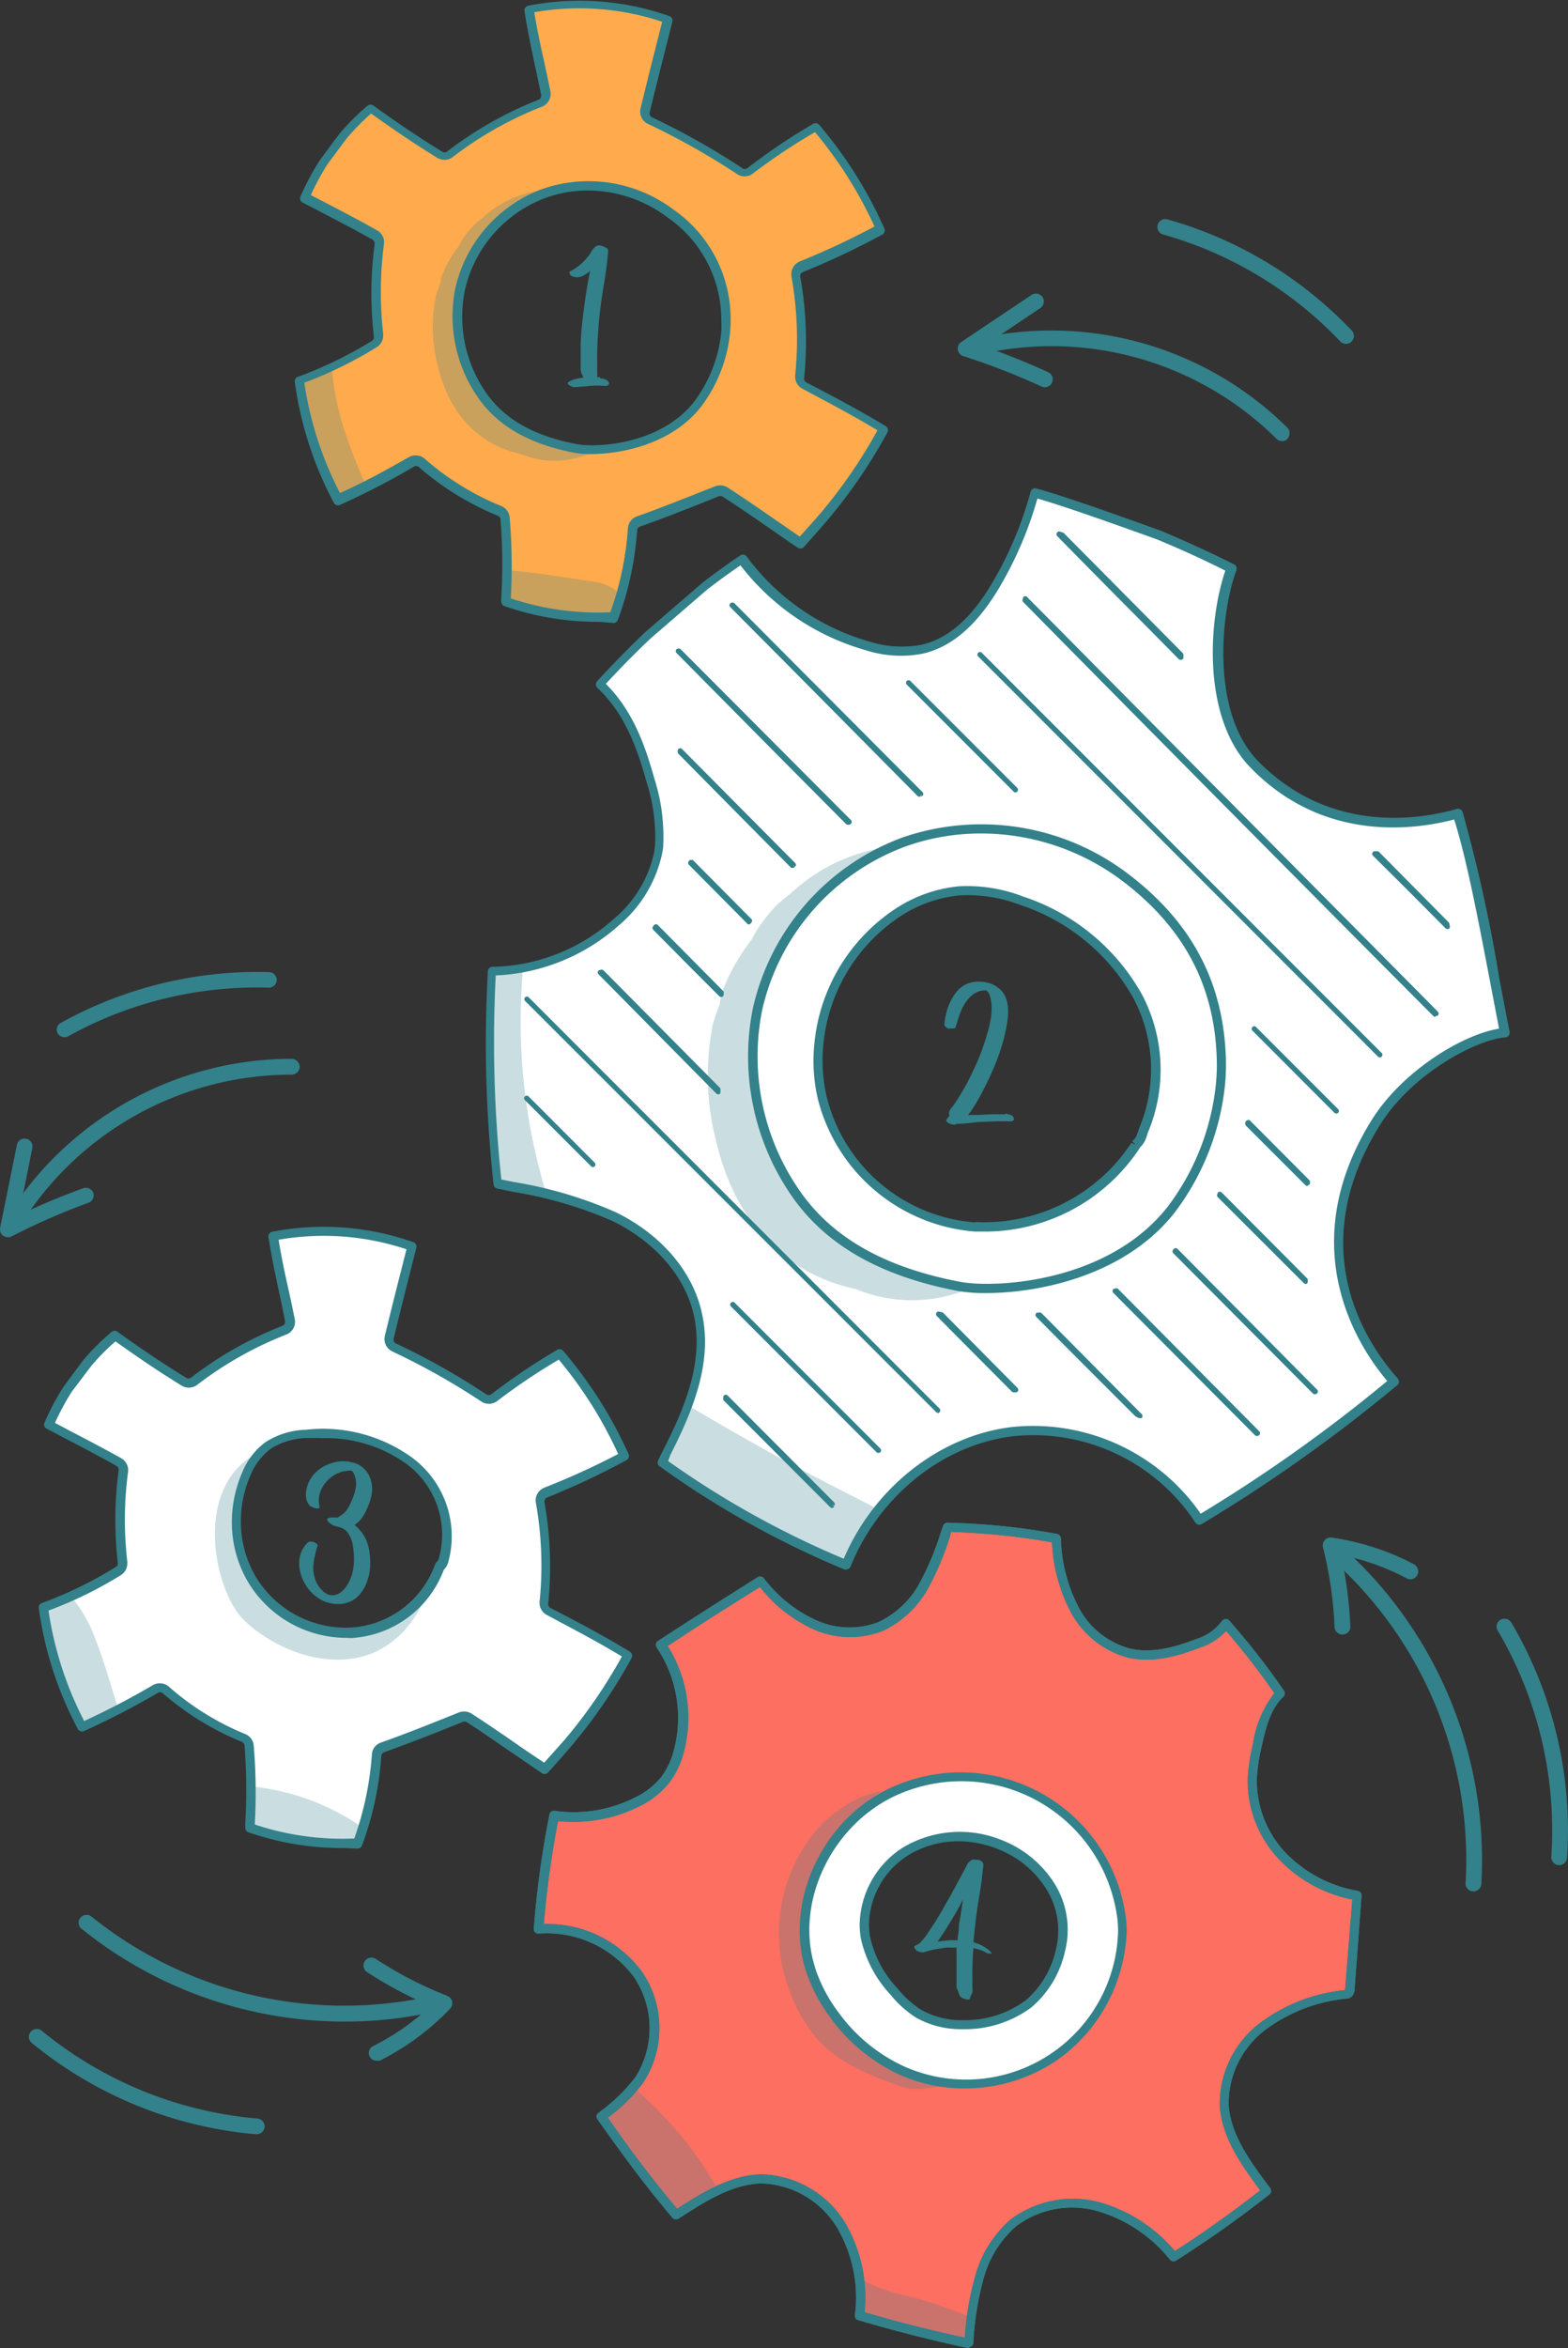<svg id="Layer_1" data-name="Layer 1" xmlns="http://www.w3.org/2000/svg" viewBox="0 0 151.28 226.44"><rect x="0" y="0" width="151.28" height="226.44" fill="#333333" stroke="none"/><defs><style>.cls-1{fill:#ffab4d;}.cls-2{fill:#33818a;}.cls-3{opacity:0.26;}.cls-4{fill:#fff;}.cls-5{fill:#fd6f61;}</style></defs><path class="cls-1" d="M289.56,342.27a30.45,30.45,0,0,0,1.83-8.53A.88.88,0,0,1,292,333c2.52-.89,5.08-1.91,7.55-2.9a.9.9,0,0,1,.8.07c1.74,1.12,3.29,2.2,4.78,3.23.85.59,1.67,1.16,2.5,1.72.09-.09.18-.2.25-.28.63-.69,1.34-1.48,2-2.27a49.5,49.5,0,0,0,5.76-8.41c-2.63-1.62-5.17-2.93-7.63-4.21a.84.84,0,0,1-.46-.85,34.76,34.76,0,0,0-.36-9.66.86.86,0,0,1,.52-.95,73.58,73.58,0,0,0,7.62-3.6,40.92,40.92,0,0,0-6.22-9.87,60.59,60.59,0,0,0-6.32,4.26.86.86,0,0,1-1,0,70.28,70.28,0,0,0-8.65-4.87.86.86,0,0,1-.49-1c.75-3.08,1.48-6,2.19-8.76a25.7,25.7,0,0,0-13.39-1c.29,1.9.68,3.71,1.05,5.45.19.88.37,1.76.55,2.63a.88.88,0,0,1-.52,1,35.31,35.31,0,0,0-8.72,4.91.87.87,0,0,1-1,.06c-2.56-1.58-4.65-3-6.64-4.46a24.37,24.37,0,0,0-2.65,2.63l-1.88,2.53a23.71,23.71,0,0,0-1.84,3.45l1.9,1c1.69.88,3.28,1.71,4.86,2.6a.85.85,0,0,1,.43.84,35.38,35.38,0,0,0-.07,8.79s0,.09,0,.13a.89.89,0,0,1-.4.73,40.47,40.47,0,0,1-7.25,3.52A34.66,34.66,0,0,0,263,331a76.39,76.39,0,0,0,7.08-3.66.86.86,0,0,1,1,.08,26.87,26.87,0,0,0,7.52,4.65.85.85,0,0,1,.55.72,54.81,54.81,0,0,1,.07,7.66l0,.33A27.51,27.51,0,0,0,289.56,342.27ZM285.87,326c-4.17-.81-7.1-2.45-8.94-5a13.31,13.31,0,0,1-2.2-10.31,12.88,12.88,0,0,1,8.17-9.27,13.15,13.15,0,0,1,12.15,1.95,12.43,12.43,0,0,1,5.35,10.28h0a10.76,10.76,0,0,1,0,1.13,13.92,13.92,0,0,1-2.73,7C294.25,326.07,287.83,326.38,285.87,326Z" transform="translate(-230.36 -282.78)"/><path class="cls-2" d="M288.18,342.75a27.38,27.38,0,0,1-9.16-1.52.48.48,0,0,1-.3-.44l0-.32a55.47,55.47,0,0,0-.07-7.6.39.39,0,0,0-.26-.35,27.6,27.6,0,0,1-7.65-4.72.41.41,0,0,0-.47,0,73.68,73.68,0,0,1-7.12,3.68.46.46,0,0,1-.58-.21,34.73,34.73,0,0,1-3.77-11.66.45.45,0,0,1,.28-.48,40,40,0,0,0,7.17-3.48.45.45,0,0,0,.19-.35,35.75,35.75,0,0,1,.07-9,.44.44,0,0,0-.21-.41c-1.56-.88-3.15-1.7-4.82-2.58l-1.93-1a.44.44,0,0,1-.2-.58,25.21,25.21,0,0,1,1.87-3.51l1.9-2.55a22.43,22.43,0,0,1,2.72-2.71.45.45,0,0,1,.55,0c2,1.45,4.09,2.88,6.62,4.44a.42.42,0,0,0,.48,0,36,36,0,0,1,8.83-5,.42.42,0,0,0,.25-.46c-.18-.87-.36-1.74-.55-2.62-.37-1.75-.76-3.56-1.06-5.48a.47.47,0,0,1,.35-.51,26,26,0,0,1,13.62,1,.44.44,0,0,1,.3.54c-.7,2.78-1.44,5.67-2.19,8.75a.43.43,0,0,0,.24.48,70.37,70.37,0,0,1,8.7,4.9.42.42,0,0,0,.48,0,60.45,60.45,0,0,1,6.37-4.29.46.46,0,0,1,.56.1,41.26,41.26,0,0,1,6.29,10,.46.46,0,0,1-.19.59,75.52,75.52,0,0,1-7.67,3.62.41.41,0,0,0-.25.46,35.15,35.15,0,0,1,.37,9.77.4.4,0,0,0,.22.41c2.47,1.29,5,2.61,7.66,4.22a.46.46,0,0,1,.16.6,50.61,50.61,0,0,1-5.81,8.49c-.67.79-1.38,1.58-2,2.28l-.27.3a.45.45,0,0,1-.57.05c-.81-.54-1.6-1.09-2.42-1.66l-.08-.06c-1.54-1.06-3.07-2.12-4.77-3.22a.47.47,0,0,0-.4,0c-2.5,1-5,2-7.56,2.91a.4.4,0,0,0-.27.35,31.05,31.05,0,0,1-1.86,8.65.47.47,0,0,1-.4.29Zm1.38-.48h0Zm-9.92-1.78a26.75,26.75,0,0,0,9.6,1.34,29.62,29.62,0,0,0,1.7-8.12,1.31,1.31,0,0,1,.87-1.13c2.5-.89,5-1.9,7.49-2.88a1.39,1.39,0,0,1,1.26.09c1.71,1.11,3.24,2.17,4.72,3.2l.15.1,2.09,1.44c.63-.7,1.33-1.47,2-2.25a49.26,49.26,0,0,0,5.5-8c-2.48-1.5-4.89-2.75-7.22-4a1.32,1.32,0,0,1-.72-1.31,34.58,34.58,0,0,0-.36-9.53,1.33,1.33,0,0,1,.81-1.45,73.47,73.47,0,0,0,7.2-3.37,40.46,40.46,0,0,0-5.74-9.1,59.32,59.32,0,0,0-6,4,1.3,1.3,0,0,1-1.48.07,70.55,70.55,0,0,0-8.61-4.85,1.31,1.31,0,0,1-.74-1.51c.71-2.93,1.41-5.69,2.09-8.35a25.25,25.25,0,0,0-12.34-.92c.28,1.75.64,3.4,1,5,.19.88.37,1.76.55,2.63a1.32,1.32,0,0,1-.79,1.47,35.07,35.07,0,0,0-8.61,4.85,1.31,1.31,0,0,1-1.51.09c-2.43-1.49-4.42-2.87-6.39-4.27a22.53,22.53,0,0,0-2.32,2.36l-1.87,2.5a25.19,25.19,0,0,0-1.62,3l1.53.8c1.71.89,3.3,1.72,4.87,2.61a1.31,1.31,0,0,1,.66,1.27,35.56,35.56,0,0,0-.08,8.69,1.11,1.11,0,0,1,0,.19,1.3,1.3,0,0,1-.61,1.1,39.3,39.3,0,0,1-7,3.44,33.93,33.93,0,0,0,3.44,10.64c2.42-1.08,4.57-2.29,6.64-3.46a1.35,1.35,0,0,1,1.5.12,26.1,26.1,0,0,0,7.39,4.58,1.33,1.33,0,0,1,.84,1.1A55.53,55.53,0,0,1,279.64,340.49Zm7.73-13.92a9.06,9.06,0,0,1-1.58-.12h0c-4.3-.83-7.31-2.53-9.22-5.2a13.73,13.73,0,0,1-2.28-10.67,13.36,13.36,0,0,1,8.46-9.6,13.63,13.63,0,0,1,12.57,2,12.84,12.84,0,0,1,5.53,10.63,9.4,9.4,0,0,1-.05,1.18A14.12,14.12,0,0,1,298,322C295.13,325.67,290.2,326.57,287.37,326.57Zm-.28-25.42a12.11,12.11,0,0,0-4,.68,12.44,12.44,0,0,0-7.88,8.94,12.84,12.84,0,0,0,2.13,10c1.77,2.48,4.6,4.07,8.66,4.84h0c1.88.36,8.06.07,11.32-4.08a13.36,13.36,0,0,0,2.63-6.75,10,10,0,0,0,0-1.09,12,12,0,0,0-5.17-9.93A12.85,12.85,0,0,0,287.09,301.15Z" transform="translate(-230.36 -282.78)"/><g class="cls-3"><path class="cls-2" d="M286.53,326.39c-4.34-.84-7.38-2.54-9.28-5.22a13.77,13.77,0,0,1-2.29-10.7,13.4,13.4,0,0,1,7.73-9.34,10.27,10.27,0,0,0-5.88,2.75,7.57,7.57,0,0,0-.75.63,9.29,9.29,0,0,0-1,1.25,7.63,7.63,0,0,0-.42.73,11.3,11.3,0,0,0-1.74,3.13c0,.25-.07.43-.09.58a11.07,11.07,0,0,0-.39,1.1,15,15,0,0,0,.24,7c1.05,4.32,3.83,7.39,8,8.28a8.42,8.42,0,0,0,6.61-.07C287,326.45,286.72,326.42,286.53,326.39Z" transform="translate(-230.36 -282.78)"/></g><g class="cls-3"><path class="cls-2" d="M259.26,319.51A34.66,34.66,0,0,0,263,331c.95-.41,1.84-.85,2.71-1.29-1.63-3.74-3.13-7.62-3.32-11.55C261.33,318.67,260.29,319.1,259.26,319.51Z" transform="translate(-230.36 -282.78)"/></g><g class="cls-3"><path class="cls-2" d="M279.17,340.81a27.51,27.51,0,0,0,10.39,1.46,17.63,17.63,0,0,0,.83-2,4.39,4.39,0,0,0-2.59-1.37c-2.67-.38-5.36-.87-8.05-1.09l-.52,0c0,1.19,0,1.62,0,2.75Z" transform="translate(-230.36 -282.78)"/></g><path class="cls-4" d="M375.56,382.37c-.35-1.76-.68-3.5-1-5.22-1.19-6.21-2.31-12.1-3.57-15.88-3.59,1-12.5,2.55-19.62-4.73-4.58-4.69-3.9-14.28-2.19-18.89-2.3-1.15-4.62-2.22-7-3.19-4.66-1.69-10.06-3.6-12-4.09a36,36,0,0,1-3.72,8.86c-2.11,3.57-4.45,5.6-7.14,6.21a10.68,10.68,0,0,1-5.34-.35,22.66,22.66,0,0,1-12-8.34q-1.82,1.22-3.61,2.61l-5.45,4.7c-1.55,1.47-3.1,3-4.67,4.75,2.72,2.52,3.94,5.88,4.85,9.16a17.76,17.76,0,0,1,.87,6.32c0,.29-.07.59-.12.89a12.12,12.12,0,0,1-4,6.55,18.47,18.47,0,0,1-12,4.74,123.51,123.51,0,0,0,.55,20.49l1.51.32a40,40,0,0,1,9.73,2.86c4.19,2.06,7.12,5.42,8,9.23,1.1,4.59-.74,9.2-3,13.58-.13.3-.27.59-.41.88A88.44,88.44,0,0,0,312,433.69c2.77-6.86,9.08-12,15.94-12.84a19.27,19.27,0,0,1,18.12,8.52A149.53,149.53,0,0,0,364.88,416c-2.7-3-9.53-12.54-1.75-25C366.15,386.18,372.28,382.67,375.56,382.37Zm-34.89,9.42c-.07.19-.12.39-.2.59a1.75,1.75,0,0,1-.5.72s-.05.1-.08.14a17.43,17.43,0,0,1-15.46,7.84,16.49,16.49,0,0,1-14.74-12.43,15.92,15.92,0,0,1-.35-5.1,17.06,17.06,0,0,1,7.8-12.88,13,13,0,0,1,5.79-2,14.63,14.63,0,0,1,6,.95,20,20,0,0,1,11.15,9.15A15,15,0,0,1,340.67,391.79Z" transform="translate(-230.36 -282.78)"/><path class="cls-2" d="M312,434.14a.47.47,0,0,1-.17,0A88.87,88.87,0,0,1,294,424.19a.45.45,0,0,1-.15-.56l.42-.87c2.18-4.23,4.05-8.76,3-13.28-.88-3.68-3.73-6.94-7.8-8.94a39.78,39.78,0,0,0-9.61-2.82l-1.53-.32a.45.45,0,0,1-.35-.39,124.5,124.5,0,0,1-.55-20.57.44.44,0,0,1,.44-.42,18.05,18.05,0,0,0,11.72-4.63,11.58,11.58,0,0,0,3.86-6.3,8,8,0,0,0,.11-.84,17.42,17.42,0,0,0-.85-6.15c-.89-3.2-2.07-6.5-4.73-9a.46.46,0,0,1,0-.64c1.53-1.66,3.11-3.27,4.69-4.77l5.46-4.71q1.88-1.45,3.66-2.64a.44.44,0,0,1,.61.11,22.33,22.33,0,0,0,11.74,8.17,10.39,10.39,0,0,0,5.12.34c2.57-.58,4.81-2.54,6.85-6a35.5,35.5,0,0,0,3.68-8.75.44.44,0,0,1,.54-.32c2.05.51,7.71,2.51,12.1,4.1,2.37,1,4.72,2.07,7,3.22a.45.45,0,0,1,.22.56c-1.53,4.11-2.48,13.74,2.09,18.41,7,7.13,15.74,5.6,19.18,4.61a.47.47,0,0,1,.55.29A147.57,147.57,0,0,1,375,377.06c.33,1.72.66,3.47,1,5.22a.45.45,0,0,1-.4.54c-3,.27-9.08,3.61-12.08,8.42-7.5,12-1.31,21.11,1.69,24.47a.45.45,0,0,1,.12.33.47.47,0,0,1-.16.32,150.45,150.45,0,0,1-18.87,13.4.46.46,0,0,1-.61-.14A18.7,18.7,0,0,0,328,421.3h0c-6.73.85-12.84,5.78-15.58,12.56a.45.45,0,0,1-.25.24A.33.33,0,0,1,312,434.14Zm-17.18-10.46a88,88,0,0,0,16.94,9.42c2.94-6.86,9.22-11.82,16.13-12.69a19.67,19.67,0,0,1,18.31,8.35,148.44,148.44,0,0,0,18-12.8c-2.69-3.17-9.2-12.82-1.48-25.2,2.87-4.59,8.6-8.18,12.27-8.78-.31-1.59-.61-3.18-.91-4.75-1.15-6-2.23-11.65-3.42-15.42-3.85,1-12.61,2.24-19.65-5-4.57-4.67-4.16-13.9-2.43-19-2.15-1.08-4.36-2.09-6.57-3-5.75-2.08-9.73-3.44-11.56-3.95a36.4,36.4,0,0,1-3.65,8.54c-2.18,3.68-4.61,5.78-7.43,6.42a11.13,11.13,0,0,1-5.57-.36,23.24,23.24,0,0,1-12-8.16c-1.05.72-2.14,1.51-3.23,2.35l-5.43,4.69c-1.45,1.38-2.91,2.85-4.33,4.39,2.59,2.58,3.77,5.87,4.66,9.06a18.4,18.4,0,0,1,.88,6.48c0,.31-.07.62-.13.93a12.5,12.5,0,0,1-4.13,6.8,19.06,19.06,0,0,1-11.9,4.85,124.9,124.9,0,0,0,.54,19.68l1.19.24a40.45,40.45,0,0,1,9.84,2.91c4.31,2.11,7.33,5.58,8.27,9.52,1.16,4.81-.77,9.52-3,13.9ZM328,420.85h0Z" transform="translate(-230.36 -282.78)"/><path class="cls-4" d="M348.11,387.25a18.94,18.94,0,0,0,.08-2h0c-.11-7.41-3.16-13.28-9.33-17.93a22.94,22.94,0,0,0-21.19-3.4,22.46,22.46,0,0,0-14.24,16.16,23.15,23.15,0,0,0,3.84,18c3.2,4.49,8.3,7.36,15.59,8.75,3.4.66,14.59.12,20.5-7.41A24.2,24.2,0,0,0,348.11,387.25Zm-23.68,13.83a16.49,16.49,0,0,1-14.74-12.43,15.92,15.92,0,0,1-.35-5.1,17.06,17.06,0,0,1,7.8-12.88,13,13,0,0,1,5.79-2,14.63,14.63,0,0,1,6,.95,20,20,0,0,1,11.15,9.15,15,15,0,0,1,.59,13c-.07.19-.12.39-.2.59a1.75,1.75,0,0,1-.5.72s-.05.1-.08.14A17.43,17.43,0,0,1,324.43,401.08Z" transform="translate(-230.36 -282.78)"/><path class="cls-2" d="M325.49,407.48a15.86,15.86,0,0,1-2.72-.2c-7.4-1.42-12.59-4.35-15.87-8.94A23.63,23.63,0,0,1,303,380a22.92,22.92,0,0,1,14.53-16.49A23.4,23.4,0,0,1,339.13,367c6.29,4.74,9.4,10.72,9.51,18.28a20.24,20.24,0,0,1-.08,2h0a24.52,24.52,0,0,1-4.85,12.41C338.81,405.94,330.36,407.48,325.49,407.48ZM325,363.16a21.58,21.58,0,0,0-7.16,1.21,22,22,0,0,0-13.95,15.83,22.7,22.7,0,0,0,3.77,17.62c3.13,4.39,8.14,7.2,15.3,8.57,3.34.64,14.29.12,20.06-7.24a23.55,23.55,0,0,0,4.66-11.94,18.52,18.52,0,0,0,.08-1.94c-.11-7.26-3.1-13-9.16-17.57A22.65,22.65,0,0,0,325,363.16Zm23.13,24.09h0Zm-22.86,14.3c-.28,0-.56,0-.84,0h0a17,17,0,0,1-15.16-12.77,16.16,16.16,0,0,1-.35-5.25,17.59,17.59,0,0,1,8-13.22,13.46,13.46,0,0,1,6-2.06,15,15,0,0,1,6.18,1,20.46,20.46,0,0,1,11.4,9.37,15.56,15.56,0,0,1,.6,13.4l-.05.16a3.31,3.31,0,0,1-.14.41,2.11,2.11,0,0,1-.56.84l-.06.11A17.88,17.88,0,0,1,325.25,401.55Zm-.8-.92A17,17,0,0,0,339.51,393l.43.16-.35-.29a.34.34,0,0,1,.09-.12,1.22,1.22,0,0,0,.37-.54c.05-.11.08-.23.12-.34l.07-.23a14.66,14.66,0,0,0-.56-12.65,19.56,19.56,0,0,0-10.89-8.94,14.16,14.16,0,0,0-5.83-.92,12.55,12.55,0,0,0-5.58,1.92,16.71,16.71,0,0,0-7.59,12.54,15.5,15.5,0,0,0,.34,5,16,16,0,0,0,14.32,12.08Z" transform="translate(-230.36 -282.78)"/><path class="cls-2" d="M356.33,406.6a.25.25,0,0,1-.18-.08l-8.32-8.31a.24.24,0,0,1,0-.3v0l0-.07a.26.26,0,0,1,.18-.13.28.28,0,0,1,.22.07l8.23,8.27a.21.21,0,0,1,.07.13l0,.14a.28.28,0,0,1-.12.28Z" transform="translate(-230.36 -282.78)"/><path class="cls-2" d="M312.17,362.32a.25.25,0,0,1-.17-.06q-8.21-8.25-16.37-16.51a.23.23,0,0,1-.07-.19.25.25,0,0,1,.08-.18.32.32,0,0,1,.38,0l16.44,16.49a.28.28,0,0,1,.07.21.26.26,0,0,1-.13.19l0,0A.34.34,0,0,1,312.17,362.32Z" transform="translate(-230.36 -282.78)"/><path class="cls-2" d="M356.46,397.14a.16.16,0,0,1-.14-.05l-5.75-5.75a.28.28,0,0,1-.07-.24l0-.07a.29.29,0,0,1,.19-.21.25.25,0,0,1,.25,0l5.74,5.77a.25.25,0,0,1,.07.23l0,.07a.32.32,0,0,1-.18.21Z" transform="translate(-230.36 -282.78)"/><path class="cls-2" d="M319.06,359.61a.24.24,0,0,1-.18-.07q-9-9.1-18.06-18.21a.32.32,0,0,1-.08-.2.29.29,0,0,1,.1-.18.3.3,0,0,1,.37,0l18.15,18.22a.24.24,0,0,1,.07.24.29.29,0,0,1-.19.18l-.05-.25v.26l-.08,0Z" transform="translate(-230.36 -282.78)"/><path class="cls-2" d="M328.33,359.2a.25.25,0,0,1-.18-.08l-10.33-10.34a.25.25,0,0,1,.35-.35l10.34,10.34a.26.26,0,0,1,0,.35A.27.27,0,0,1,328.33,359.2Z" transform="translate(-230.36 -282.78)"/><path class="cls-2" d="M359.28,390.17a.26.26,0,0,1-.17-.07l-7.89-7.9a.25.25,0,1,1,.35-.35l7.89,7.89a.25.25,0,0,1,0,.36A.29.29,0,0,1,359.28,390.17Z" transform="translate(-230.36 -282.78)"/><path class="cls-2" d="M363.48,384.76a.25.25,0,0,1-.17-.08l-38.6-38.62a.25.25,0,0,1,.35-.35l38.6,38.62a.24.24,0,0,1,0,.35A.25.25,0,0,1,363.48,384.76Z" transform="translate(-230.36 -282.78)"/><path class="cls-2" d="M344.25,346.41a.22.22,0,0,1-.17-.07l-3.16-3.2q-4.31-4.33-8.58-8.68a.26.26,0,0,1,0-.31.24.24,0,0,1,.29-.1l.29.09a.18.18,0,0,1,.09.06l11.46,11.56a.28.28,0,0,1,.07.17v.22a.23.23,0,0,1-.15.24A.16.16,0,0,1,344.25,346.41Z" transform="translate(-230.36 -282.78)"/><path class="cls-2" d="M370,372.37a.29.29,0,0,1-.18-.07q-3.49-3.53-7-7a.27.27,0,0,1-.05-.28.25.25,0,0,1,.25-.15h.23a.24.24,0,0,1,.16.07l6.71,6.78a.24.24,0,0,1,.07.13l.05.25a.25.25,0,0,1-.13.27A.2.2,0,0,1,370,372.37Z" transform="translate(-230.36 -282.78)"/><path class="cls-2" d="M368.83,380.84a.24.24,0,0,1-.18-.07c-13.22-13.28-26.54-26.72-39.59-39.95a.26.26,0,0,1,0-.31l0-.06,0-.05a.22.22,0,0,1,.19-.12.2.2,0,0,1,.2.07l39.64,40a.28.28,0,0,1,.07.21.29.29,0,0,1-.13.19l-.05,0-.07,0Z" transform="translate(-230.36 -282.78)"/><path class="cls-2" d="M310.65,428.21a.24.24,0,0,1-.18-.07l-.64-.64-9.63-9.64a.24.24,0,0,1-.06-.25l0-.15a.3.3,0,0,1,.18-.17.26.26,0,0,1,.24.07l10.29,10.32a.26.26,0,0,1,0,.31l-.19-.11h0l.16.16,0,.06a.27.27,0,0,1-.19.11Z" transform="translate(-230.36 -282.78)"/><path class="cls-2" d="M287.56,395.33a.22.22,0,0,1-.17-.07L281,388.87a.24.24,0,0,1,0-.35.25.25,0,0,1,.36,0l6.38,6.39a.25.25,0,0,1-.18.42Z" transform="translate(-230.36 -282.78)"/><path class="cls-2" d="M315.11,422.9a.26.26,0,0,1-.18-.07l-14.05-14.06a.25.25,0,0,1,.36-.36l14.05,14.06a.25.25,0,0,1,0,.36A.26.26,0,0,1,315.11,422.9Z" transform="translate(-230.36 -282.78)"/><path class="cls-2" d="M320.87,419.05a.27.27,0,0,1-.18-.08L281,379.29a.25.25,0,0,1,.35-.35l39.66,39.68a.26.26,0,0,1,0,.35A.27.27,0,0,1,320.87,419.05Z" transform="translate(-230.36 -282.78)"/><path class="cls-2" d="M340.37,419.54l-.12,0-.17-.08-.14-.07-.06-.05q-3.5-3.49-7-7l-2.54-2.56a.25.25,0,0,1-.07-.25.25.25,0,0,1,.2-.17l.17,0a.23.23,0,0,1,.22.07l9.67,9.75a.27.27,0,0,1,0,.33A.26.26,0,0,1,340.37,419.54Z" transform="translate(-230.36 -282.78)"/><path class="cls-2" d="M299.93,378.92a.24.24,0,0,1-.18-.07L297,376.1l-3.62-3.66a.25.25,0,0,1,0-.34l.08-.1a.31.31,0,0,1,.18-.09.27.27,0,0,1,.19.08l6.29,6.35a.24.24,0,0,1,.06.23l0,.16a.25.25,0,0,1-.17.19Z" transform="translate(-230.36 -282.78)"/><path class="cls-2" d="M328.14,417.05A.25.25,0,0,1,328,417l-5.65-5.68-1.61-1.63a.25.25,0,0,1-.05-.29.26.26,0,0,1,.28-.13l.27.06a.33.33,0,0,1,.13.07l7.16,7.23a.27.27,0,0,1,.06.27.25.25,0,0,1-.21.16l-.18,0Z" transform="translate(-230.36 -282.78)"/><path class="cls-2" d="M299.65,388.31a.26.26,0,0,1-.18-.07l-3.67-3.71-7.7-7.8a.27.27,0,0,1-.07-.21.23.23,0,0,1,.13-.18l.07,0a.32.32,0,0,1,.34,0l11.23,11.33a.27.27,0,0,1,.07.14l0,.25a.26.26,0,0,1-.14.26A.2.2,0,0,1,299.65,388.31Z" transform="translate(-230.36 -282.78)"/><path class="cls-2" d="M351.63,421.27a.27.27,0,0,1-.17-.06l-13.69-13.75a.25.25,0,0,1,.07-.4l.05,0a.33.33,0,0,1,.32,0l13.65,13.76a.25.25,0,0,1,.07.2.27.27,0,0,1-.11.18A.31.31,0,0,1,351.63,421.27Z" transform="translate(-230.36 -282.78)"/><path class="cls-2" d="M302.65,371.94a.24.24,0,0,1-.17-.06l-5.66-5.71a.26.26,0,0,1-.06-.24.34.34,0,0,1,.19-.22c.08,0,.19,0,.25,0l5.67,5.72a.24.24,0,0,1,0,.3l-.19-.12h0l.18.14a.29.29,0,0,1-.19.15Z" transform="translate(-230.36 -282.78)"/><path class="cls-2" d="M306.83,366.48a.24.24,0,0,1-.19-.06q-5.43-5.48-10.83-10.95a.33.33,0,0,1-.06-.1l0-.11a.25.25,0,0,1,.41-.25l10.92,11a.26.26,0,0,1,0,.35l-.18-.17.15.2A.33.33,0,0,1,306.83,366.48Z" transform="translate(-230.36 -282.78)"/><path class="cls-2" d="M357.21,417.24a.25.25,0,0,1-.17-.06l-13.48-13.54a.22.22,0,0,1-.07-.18.24.24,0,0,1,.07-.18l.06-.06a.25.25,0,0,1,.35,0l13.46,13.57a.25.25,0,0,1,0,.37A.35.35,0,0,1,357.21,417.24Z" transform="translate(-230.36 -282.78)"/><g class="cls-3"><path class="cls-2" d="M322.86,406.83c-7.29-1.39-12.39-4.26-15.59-8.75a23.15,23.15,0,0,1-3.84-18,22.5,22.5,0,0,1,13-15.67,17.28,17.28,0,0,0-9.88,4.62,12.75,12.75,0,0,0-1.26,1.05,15,15,0,0,0-1.71,2.11,9.24,9.24,0,0,0-.71,1.22,19.17,19.17,0,0,0-2.92,5.25c-.07.41-.12.72-.16,1-.24.61-.46,1.23-.65,1.86a25.4,25.4,0,0,0,.41,11.69c1.76,7.24,6.42,12.4,13.39,13.89A14.2,14.2,0,0,0,324,407C323.59,406.94,323.18,406.89,322.86,406.83Z" transform="translate(-230.36 -282.78)"/></g><g class="cls-3"><path class="cls-2" d="M280.83,376.16a18.83,18.83,0,0,1-3,.31,123.51,123.51,0,0,0,.55,20.49l1.51.32c1.09.22,2.15.44,3.2.69A56.7,56.7,0,0,1,280.83,376.16Z" transform="translate(-230.36 -282.78)"/></g><g class="cls-3"><path class="cls-2" d="M294.26,423.83A88,88,0,0,0,312,433.69a21.31,21.31,0,0,1,3.14-5.34c-3-1.53-6.09-3.09-9.09-4.73-2.16-1.18-4.31-2.38-6.44-3.62l-2.86-1.67a38.81,38.81,0,0,1-2.09,4.62C294.54,423.25,294.4,423.54,294.26,423.83Z" transform="translate(-230.36 -282.78)"/></g><path class="cls-5" d="M328.13,497.16a9.47,9.47,0,0,1,8.3-1.53,14.45,14.45,0,0,1,7.16,4.82,104.92,104.92,0,0,0,8.94-6.35c-2-2.72-3.92-5.33-4.07-8.35a9.35,9.35,0,0,1,3.73-7.54,16.1,16.1,0,0,1,8.07-3.07c.28-.11.33-.25.34-.37.23-3,.45-6.1.68-9.16a13.15,13.15,0,0,1-7.24-3.84,10.62,10.62,0,0,1-2.86-7.42,17.67,17.67,0,0,1,.5-3.3c.39-1.79.87-3.67,2.2-4.93a70.16,70.16,0,0,0-5.25-6.71,5.35,5.35,0,0,1-2.73,1.91,11.55,11.55,0,0,1-6.63.92,8.49,8.49,0,0,1-5.29-4.3,16.21,16.21,0,0,1-1.71-6.75,64.82,64.82,0,0,0-10.48-1.07,33,33,0,0,1-2.31,5.58,9.11,9.11,0,0,1-4.22,4,8.31,8.31,0,0,1-6.45-.24,13.85,13.85,0,0,1-5.11-4.13c-3.38,2.08-6.51,4.08-9.61,6.14a12.67,12.67,0,0,1,1.61,10.66,7.51,7.51,0,0,1-1.24,2.42,7.9,7.9,0,0,1-2.69,2.06,13.45,13.45,0,0,1-8,1.31,93.15,93.15,0,0,0-1.5,10.9,10.92,10.92,0,0,1,9.57,4.36,9.23,9.23,0,0,1,.16,10.18,16.76,16.76,0,0,1-3.68,3.55c2.3,3.25,4.64,6.46,7.23,9.47,2.61-1.68,5.23-3.39,8.18-3.46a9.19,9.19,0,0,1,7.66,4.36,13.68,13.68,0,0,1,1.85,8.84c3.57,1.05,7.06,1.94,10.57,2.68a29.88,29.88,0,0,1,1-6.35A10.57,10.57,0,0,1,328.13,497.16Zm-9.94-16.63a14.06,14.06,0,0,1-5.53-4.56,13.15,13.15,0,0,1-2-3.74,10.68,10.68,0,0,1-.5-3.27,12.93,12.93,0,0,1,7-11.33,13.31,13.31,0,0,1,19.09,10.25c.5,3.93-1.68,8.66-5.2,11.27A13,13,0,0,1,318.19,480.53Z" transform="translate(-230.36 -282.78)"/><path class="cls-2" d="M323.85,509.22h-.09c-3.45-.73-6.92-1.61-10.6-2.69a.44.44,0,0,1-.32-.48,13.26,13.26,0,0,0-1.79-8.55,8.82,8.82,0,0,0-7.27-4.15c-2.79.07-5.37,1.73-7.86,3.33l-.09.06a.46.46,0,0,1-.59-.08c-2.66-3.12-5.06-6.41-7.24-9.51a.44.44,0,0,1,.09-.61,16.91,16.91,0,0,0,3.58-3.45,8.84,8.84,0,0,0-.16-9.67,10.51,10.51,0,0,0-9.17-4.17.43.43,0,0,1-.35-.13.47.47,0,0,1-.13-.35,93.61,93.61,0,0,1,1.51-11,.46.46,0,0,1,.51-.36,13,13,0,0,0,7.69-1.26,7.38,7.38,0,0,0,2.54-1.94,7.07,7.07,0,0,0,1.16-2.28,12.16,12.16,0,0,0-1.56-10.28.45.45,0,0,1,.13-.62c3.06-2,6.21-4,9.62-6.15a.46.46,0,0,1,.59.1,13.36,13.36,0,0,0,4.94,4,7.83,7.83,0,0,0,6.1.24,8.75,8.75,0,0,0,4-3.79,26.48,26.48,0,0,0,2-4.76l.26-.74a.46.46,0,0,1,.44-.3,65.59,65.59,0,0,1,10.56,1.08.45.45,0,0,1,.36.41,15.37,15.37,0,0,0,1.66,6.56,7.92,7.92,0,0,0,5,4.08c2.22.52,4.56-.21,6.36-.9a4.89,4.89,0,0,0,2.52-1.75.45.45,0,0,1,.35-.19.41.41,0,0,1,.36.15,70.56,70.56,0,0,1,5.28,6.76.46.46,0,0,1-.06.58c-1.21,1.14-1.67,2.87-2.07,4.69a17.34,17.34,0,0,0-.49,3.23,10.12,10.12,0,0,0,2.74,7.09,12.61,12.61,0,0,0,7,3.71.45.45,0,0,1,.36.48l-.68,9.16a.87.87,0,0,1-.63.75l-.1,0a15.6,15.6,0,0,0-7.85,3,8.91,8.91,0,0,0-3.56,7.17c.15,2.93,2.1,5.56,4,8.1a.46.46,0,0,1-.08.63,108.08,108.08,0,0,1-9,6.37.45.45,0,0,1-.58-.09,14.08,14.08,0,0,0-6.93-4.67,9,9,0,0,0-7.91,1.44h0a10.24,10.24,0,0,0-3.13,5,28.88,28.88,0,0,0-1,6.25.45.45,0,0,1-.45.42Zm-10.08-3.46c3.35,1,6.52,1.78,9.68,2.46a27.42,27.42,0,0,1,1-5.93,11,11,0,0,1,3.43-5.48h0a10,10,0,0,1,8.7-1.61,14.82,14.82,0,0,1,7.13,4.66c2.61-1.65,5.3-3.57,8.23-5.84-1.88-2.55-3.74-5.19-3.9-8.24a9.83,9.83,0,0,1,3.9-7.92,16.41,16.41,0,0,1,8.19-3.16l.7-8.73a13.38,13.38,0,0,1-7.09-3.9,11,11,0,0,1-3-7.73,18.17,18.17,0,0,1,.51-3.39,10.32,10.32,0,0,1,2.06-4.88,68.59,68.59,0,0,0-4.65-6,6.15,6.15,0,0,1-2.59,1.63c-1.91.73-4.43,1.51-6.89.94a8.89,8.89,0,0,1-5.58-4.52,15.82,15.82,0,0,1-1.74-6.6,66.6,66.6,0,0,0-9.75-1L322,431a28.06,28.06,0,0,1-2.08,4.92,9.74,9.74,0,0,1-4.43,4.16,8.71,8.71,0,0,1-6.81-.25,13.87,13.87,0,0,1-5-4c-3.14,1.95-6.06,3.81-8.9,5.69a13,13,0,0,1,1.43,10.67,8.12,8.12,0,0,1-1.32,2.56A8.39,8.39,0,0,1,292,457a14.11,14.11,0,0,1-7.8,1.4,92.38,92.38,0,0,0-1.37,9.93,11.31,11.31,0,0,1,9.45,4.58,9.62,9.62,0,0,1,.16,10.68A15.72,15.72,0,0,1,289,487c2,2.88,4.25,5.91,6.69,8.79,2.53-1.62,5.14-3.25,8.09-3.32a9.76,9.76,0,0,1,8.05,4.56A14.16,14.16,0,0,1,313.77,505.76Zm14.36-8.6h0Zm-4.69-15.06a13.09,13.09,0,0,1-5.43-1.16h0a14.58,14.58,0,0,1-5.72-4.7,13.77,13.77,0,0,1-2-3.87,11.05,11.05,0,0,1-.52-3.41,13.35,13.35,0,0,1,7.29-11.74,13.78,13.78,0,0,1,19.74,10.61c.52,4.07-1.74,9-5.38,11.68A13.5,13.5,0,0,1,323.44,482.1Zm-5.06-2a12.54,12.54,0,0,0,12.49-1.34c3.4-2.51,5.51-7.07,5-10.84A12.86,12.86,0,0,0,317.45,458,12.42,12.42,0,0,0,310.66,469a10.14,10.14,0,0,0,.48,3.13A12.49,12.49,0,0,0,313,475.7a13.68,13.68,0,0,0,5.36,4.42Z" transform="translate(-230.36 -282.78)"/><path class="cls-4" d="M308.54,472.69a15.45,15.45,0,0,0,2.28,4.38,16.76,16.76,0,0,0,6.53,5.39,15.13,15.13,0,0,0,21.3-13.38,9.26,9.26,0,0,0-.08-1.3,15.62,15.62,0,0,0-22.39-12C310,458.81,306.52,466.41,308.54,472.69Zm9.13-11.35a10.27,10.27,0,0,1,9.11-.7,10,10,0,0,1,4.86,3.94,8,8,0,0,1,1,6.26,9.44,9.44,0,0,1-3.07,5.15,10.31,10.31,0,0,1-6.38,2,8.29,8.29,0,0,1-4.22-1,10,10,0,0,1-2.41-2.16,11.06,11.06,0,0,1-2.74-5.21,7.33,7.33,0,0,1-.11-1.24A8.55,8.55,0,0,1,317.67,461.34Z" transform="translate(-230.36 -282.78)"/><path class="cls-2" d="M323.85,509.22h-.09c-3.45-.73-6.92-1.61-10.6-2.69a.44.44,0,0,1-.32-.48,13.26,13.26,0,0,0-1.79-8.55,8.82,8.82,0,0,0-7.27-4.15c-2.79.07-5.37,1.73-7.86,3.33l-.09.06a.46.46,0,0,1-.59-.08c-2.66-3.12-5.06-6.41-7.24-9.51a.44.44,0,0,1,.09-.61,16.91,16.91,0,0,0,3.58-3.45,8.84,8.84,0,0,0-.16-9.67,10.51,10.51,0,0,0-9.17-4.17.43.43,0,0,1-.35-.13.47.47,0,0,1-.13-.35,93.61,93.61,0,0,1,1.51-11,.46.46,0,0,1,.51-.36,13,13,0,0,0,7.69-1.26,7.38,7.38,0,0,0,2.54-1.94,7.07,7.07,0,0,0,1.16-2.28,12.16,12.16,0,0,0-1.56-10.28.45.45,0,0,1,.13-.62c3.06-2,6.21-4,9.62-6.15a.46.46,0,0,1,.59.1,13.36,13.36,0,0,0,4.94,4,7.83,7.83,0,0,0,6.1.24,8.75,8.75,0,0,0,4-3.79,26.48,26.48,0,0,0,2-4.76l.26-.74a.46.46,0,0,1,.44-.3,65.59,65.59,0,0,1,10.56,1.08.45.45,0,0,1,.36.41,15.37,15.37,0,0,0,1.66,6.56,7.92,7.92,0,0,0,5,4.08c2.22.52,4.56-.21,6.36-.9a4.89,4.89,0,0,0,2.52-1.75.45.45,0,0,1,.35-.19.41.41,0,0,1,.36.15,70.56,70.56,0,0,1,5.28,6.76.46.46,0,0,1-.06.58c-1.21,1.14-1.67,2.87-2.07,4.69a17.34,17.34,0,0,0-.49,3.23,10.12,10.12,0,0,0,2.74,7.09,12.61,12.61,0,0,0,7,3.71.45.45,0,0,1,.36.48l-.68,9.16a.87.87,0,0,1-.63.75l-.1,0a15.6,15.6,0,0,0-7.85,3,8.91,8.91,0,0,0-3.56,7.17c.15,2.93,2.1,5.56,4,8.1a.46.46,0,0,1-.08.63,108.08,108.08,0,0,1-9,6.37.45.45,0,0,1-.58-.09,14.08,14.08,0,0,0-6.93-4.67,9,9,0,0,0-7.91,1.44h0a10.24,10.24,0,0,0-3.13,5,28.88,28.88,0,0,0-1,6.25.45.45,0,0,1-.45.42Zm-10.08-3.46c3.35,1,6.52,1.78,9.68,2.46a27.42,27.42,0,0,1,1-5.93,11,11,0,0,1,3.43-5.48h0a10,10,0,0,1,8.7-1.61,14.82,14.82,0,0,1,7.13,4.66c2.61-1.65,5.3-3.57,8.23-5.84-1.88-2.55-3.74-5.19-3.9-8.24a9.83,9.83,0,0,1,3.9-7.92,16.41,16.41,0,0,1,8.19-3.16l.7-8.73a13.38,13.38,0,0,1-7.09-3.9,11,11,0,0,1-3-7.73,18.17,18.17,0,0,1,.51-3.39,10.32,10.32,0,0,1,2.06-4.88,68.59,68.59,0,0,0-4.65-6,6.15,6.15,0,0,1-2.59,1.63c-1.91.73-4.43,1.51-6.89.94a8.89,8.89,0,0,1-5.58-4.52,15.82,15.82,0,0,1-1.74-6.6,66.6,66.6,0,0,0-9.75-1L322,431a28.06,28.06,0,0,1-2.08,4.92,9.74,9.74,0,0,1-4.43,4.16,8.71,8.71,0,0,1-6.81-.25,13.87,13.87,0,0,1-5-4c-3.14,1.95-6.06,3.81-8.9,5.69a13,13,0,0,1,1.43,10.67,8.12,8.12,0,0,1-1.32,2.56A8.39,8.39,0,0,1,292,457a14.11,14.11,0,0,1-7.8,1.4,92.38,92.38,0,0,0-1.37,9.93,11.31,11.31,0,0,1,9.45,4.58,9.62,9.62,0,0,1,.16,10.68A15.72,15.72,0,0,1,289,487c2,2.88,4.25,5.91,6.69,8.79,2.53-1.62,5.14-3.25,8.09-3.32a9.76,9.76,0,0,1,8.05,4.56A14.16,14.16,0,0,1,313.77,505.76Zm14.36-8.6h0Zm-4.69-15.06a13.09,13.09,0,0,1-5.43-1.16h0a14.58,14.58,0,0,1-5.72-4.7,13.77,13.77,0,0,1-2-3.87,11.05,11.05,0,0,1-.52-3.41,13.35,13.35,0,0,1,7.29-11.74,13.78,13.78,0,0,1,19.74,10.61c.52,4.07-1.74,9-5.38,11.68A13.5,13.5,0,0,1,323.44,482.1Zm-5.06-2a12.54,12.54,0,0,0,12.49-1.34c3.4-2.51,5.51-7.07,5-10.84A12.86,12.86,0,0,0,317.45,458,12.42,12.42,0,0,0,310.66,469a10.14,10.14,0,0,0,.48,3.13A12.49,12.49,0,0,0,313,475.7a13.68,13.68,0,0,0,5.36,4.42Z" transform="translate(-230.36 -282.78)"/><path class="cls-4" d="M308.54,472.69a15.45,15.45,0,0,0,2.28,4.38,16.76,16.76,0,0,0,6.53,5.39,15.13,15.13,0,0,0,21.3-13.38,9.26,9.26,0,0,0-.08-1.3,15.62,15.62,0,0,0-22.39-12C310,458.81,306.52,466.41,308.54,472.69Zm9.13-11.35a10.27,10.27,0,0,1,9.11-.7,10,10,0,0,1,4.86,3.94,8,8,0,0,1,1,6.26,9.44,9.44,0,0,1-3.07,5.15,10.31,10.31,0,0,1-6.38,2,8.29,8.29,0,0,1-4.22-1,10,10,0,0,1-2.41-2.16,11.06,11.06,0,0,1-2.74-5.21,7.33,7.33,0,0,1-.11-1.24A8.55,8.55,0,0,1,317.67,461.34Z" transform="translate(-230.36 -282.78)"/><path class="cls-2" d="M323.43,484.18a15.25,15.25,0,0,1-6.26-1.31,17.1,17.1,0,0,1-6.71-5.53,15.86,15.86,0,0,1-2.35-4.51h0c-2.08-6.49,1.45-14.33,7.87-17.49a16.07,16.07,0,0,1,23,12.38,10.14,10.14,0,0,1,.08,1.36,15.91,15.91,0,0,1-6.35,12.12A15.71,15.71,0,0,1,323.43,484.18ZM309,472.55a14.7,14.7,0,0,0,2.22,4.25,16.13,16.13,0,0,0,6.35,5.25,14.67,14.67,0,0,0,20.66-13,10.13,10.13,0,0,0-.07-1.25,15.17,15.17,0,0,0-21.75-11.68c-6,3-9.36,10.33-7.41,16.4Zm14.29,5.92h-.06a8.86,8.86,0,0,1-4.45-1.09,10.17,10.17,0,0,1-2.52-2.26,11.52,11.52,0,0,1-2.85-5.43,8,8,0,0,1-.11-1.31,9,9,0,0,1,4.16-7.42h0a10.71,10.71,0,0,1,9.51-.74,10.55,10.55,0,0,1,5.08,4.13,8.42,8.42,0,0,1,1.06,6.61,9.91,9.91,0,0,1-3.22,5.39A10.74,10.74,0,0,1,323.26,478.47Zm-.41-18.12a9.2,9.2,0,0,0-4.93,1.37h0a8.07,8.07,0,0,0-3.75,6.66,7.46,7.46,0,0,0,.1,1.16,10.6,10.6,0,0,0,2.65,5,9.4,9.4,0,0,0,2.29,2.06,7.84,7.84,0,0,0,4,1h.05a9.83,9.83,0,0,0,6.05-1.93,9,9,0,0,0,2.9-4.92,7.54,7.54,0,0,0-1-5.9,9.57,9.57,0,0,0-4.64-3.76A10.24,10.24,0,0,0,322.85,460.35Zm-5.18,1h0Z" transform="translate(-230.36 -282.78)"/><g class="cls-3"><path class="cls-2" d="M311.23,477.24a16.1,16.1,0,0,1-2.4-4.6,13,13,0,0,1-.61-4,16,16,0,0,1,7.24-13.13c-2.95.41-5.64,3-5.64,3a15.5,15.5,0,0,0-3.49,15.71c2.1,5.87,5,7.74,11.21,9.85,1.18.4,2.57,0,3.91-.1a15.7,15.7,0,0,1-3.41-1.07A17.33,17.33,0,0,1,311.23,477.24Z" transform="translate(-230.36 -282.78)"/></g><g class="cls-3"><path class="cls-2" d="M313.24,502.42a15.54,15.54,0,0,1,0,3.67c3.57,1.05,7.06,1.94,10.57,2.68.07-.85.15-1.67.25-2.48q-1.62-.68-3.27-1.26C318.67,504.27,315.25,503.81,313.24,502.42Z" transform="translate(-230.36 -282.78)"/></g><g class="cls-3"><path class="cls-2" d="M288.36,486.88c2.3,3.25,4.64,6.46,7.23,9.47a35.91,35.91,0,0,1,4.07-2.38,37.58,37.58,0,0,0-8.2-9.9A20.71,20.71,0,0,1,288.36,486.88Z" transform="translate(-230.36 -282.78)"/></g><path class="cls-4" d="M237,421.17c1.69.89,3.28,1.72,4.86,2.61a.84.84,0,0,1,.43.84,35.86,35.86,0,0,0-.08,8.79.53.53,0,0,1,0,.13.85.85,0,0,1-.39.72,40.87,40.87,0,0,1-7.25,3.53,34.54,34.54,0,0,0,3.73,11.51,74,74,0,0,0,7.08-3.65.86.86,0,0,1,1,.08,26.67,26.67,0,0,0,7.52,4.64.86.86,0,0,1,.55.73,56.37,56.37,0,0,1,.07,7.66l0,.32a27.32,27.32,0,0,0,10.39,1.47,30.52,30.52,0,0,0,1.83-8.53.86.86,0,0,1,.57-.74c2.52-.89,5.08-1.92,7.55-2.9a.87.87,0,0,1,.8.07c1.74,1.12,3.29,2.19,4.78,3.23l2.5,1.71.25-.27c.63-.7,1.34-1.49,2-2.27a49.58,49.58,0,0,0,5.76-8.42c-2.63-1.61-5.17-2.92-7.63-4.2a.85.85,0,0,1-.46-.85,34.75,34.75,0,0,0-.37-9.66.86.86,0,0,1,.53-1,73.58,73.58,0,0,0,7.62-3.6,40.73,40.73,0,0,0-6.22-9.87,59.06,59.06,0,0,0-6.32,4.26.88.88,0,0,1-1,0,70.28,70.28,0,0,0-8.65-4.87.86.86,0,0,1-.49-1c.75-3.08,1.48-6,2.19-8.76a25.6,25.6,0,0,0-13.39-1c.29,1.9.68,3.7,1,5.45.19.88.37,1.75.55,2.63a.86.86,0,0,1-.52,1,35.46,35.46,0,0,0-8.72,4.92.89.89,0,0,1-1,.06c-2.56-1.58-4.65-3-6.64-4.46a21.94,21.94,0,0,0-2.65,2.63l-1.88,2.53a23.71,23.71,0,0,0-1.84,3.45Zm32.89,2.52a8.94,8.94,0,0,1,3.3,9.67,1.22,1.22,0,0,1-.36.53l0,.1a9.68,9.68,0,0,1-8.54,6.29,10.6,10.6,0,0,1-9.42-4.91,10.94,10.94,0,0,1-1.64-5.8,11.45,11.45,0,0,1,1-4.62,6.42,6.42,0,0,1,2.12-2.77,7.29,7.29,0,0,1,3.67-1.09A14.21,14.21,0,0,1,269.87,423.69Z" transform="translate(-230.36 -282.78)"/><path class="cls-2" d="M263.48,461a27.38,27.38,0,0,1-9.16-1.52.48.48,0,0,1-.3-.45l0-.32a55.49,55.49,0,0,0-.07-7.6.41.41,0,0,0-.26-.35,27.3,27.3,0,0,1-7.65-4.71.41.41,0,0,0-.47,0,77.17,77.17,0,0,1-7.12,3.68.46.46,0,0,1-.58-.21,34.71,34.71,0,0,1-3.77-11.67.44.44,0,0,1,.28-.47,39,39,0,0,0,7.16-3.49.39.39,0,0,0,.19-.34,36.3,36.3,0,0,1,.08-9,.43.43,0,0,0-.21-.4c-1.58-.89-3.17-1.72-4.85-2.6l-1.9-1a.43.43,0,0,1-.2-.57,24.13,24.13,0,0,1,1.87-3.51l1.9-2.56a23.86,23.86,0,0,1,2.72-2.7.44.44,0,0,1,.55,0c2,1.44,4.08,2.87,6.62,4.43a.42.42,0,0,0,.48,0,35.63,35.63,0,0,1,8.82-5,.41.41,0,0,0,.25-.46c-.17-.88-.35-1.75-.54-2.62-.38-1.77-.76-3.58-1.06-5.48a.46.46,0,0,1,.35-.51,26,26,0,0,1,13.62,1,.45.45,0,0,1,.3.54c-.71,2.79-1.44,5.68-2.19,8.76a.42.42,0,0,0,.24.48,68.21,68.21,0,0,1,8.69,4.89.44.44,0,0,0,.49,0,59.42,59.42,0,0,1,6.37-4.29.45.45,0,0,1,.56.1A41.37,41.37,0,0,1,291,423a.46.46,0,0,1-.19.59,73.48,73.48,0,0,1-7.67,3.61.42.42,0,0,0-.25.46,35.24,35.24,0,0,1,.36,9.78.44.44,0,0,0,.23.41c2.47,1.28,5,2.6,7.66,4.22a.46.46,0,0,1,.16.6,50.61,50.61,0,0,1-5.81,8.49c-.67.79-1.38,1.58-2,2.28l-.27.29a.46.46,0,0,1-.57.06l-2.29-1.57-.21-.15c-1.51-1-3.05-2.11-4.77-3.22a.43.43,0,0,0-.4,0c-2.48,1-5,2-7.56,2.91a.42.42,0,0,0-.27.36,30.83,30.83,0,0,1-1.87,8.65.44.44,0,0,1-.39.29Zm-8.54-2.27a26.72,26.72,0,0,0,9.6,1.35,30.45,30.45,0,0,0,1.7-8.13,1.29,1.29,0,0,1,.87-1.12c2.51-.89,5.05-1.91,7.51-2.9a1.39,1.39,0,0,1,1.24.11c1.73,1.12,3.28,2.19,4.77,3.23l.23.16,2,1.34c.62-.69,1.32-1.47,2-2.24a49.34,49.34,0,0,0,5.5-8c-2.48-1.5-4.9-2.75-7.23-4a1.32,1.32,0,0,1-.71-1.3,34.58,34.58,0,0,0-.36-9.53,1.32,1.32,0,0,1,.81-1.45A72.38,72.38,0,0,0,290,423a40.09,40.09,0,0,0-5.73-9.1,59.32,59.32,0,0,0-5.95,4,1.33,1.33,0,0,1-1.49.06,68.33,68.33,0,0,0-8.6-4.84,1.32,1.32,0,0,1-.74-1.51c.71-2.94,1.41-5.69,2.09-8.35a25.25,25.25,0,0,0-12.34-.92c.28,1.73.63,3.38,1,5,.2.91.38,1.78.56,2.66a1.32,1.32,0,0,1-.79,1.47,35.07,35.07,0,0,0-8.61,4.85,1.33,1.33,0,0,1-1.51.09c-2.44-1.5-4.43-2.88-6.39-4.27a21.49,21.49,0,0,0-2.32,2.35L237.28,417a25.06,25.06,0,0,0-1.62,3l1.53.81h0c1.69.88,3.28,1.71,4.87,2.6a1.33,1.33,0,0,1,.66,1.28,35,35,0,0,0-.08,8.68,1.27,1.27,0,0,1,0,.2,1.3,1.3,0,0,1-.6,1.1,38.9,38.9,0,0,1-7,3.43,33.9,33.9,0,0,0,3.44,10.65,74.84,74.84,0,0,0,6.65-3.47,1.35,1.35,0,0,1,1.49.13A26,26,0,0,0,254,450a1.32,1.32,0,0,1,.84,1.11A55.4,55.4,0,0,1,254.94,458.76Zm8.75-18a11.09,11.09,0,0,1-9.25-5.14,11.27,11.27,0,0,1-1.71-6,12,12,0,0,1,1-4.81,6.74,6.74,0,0,1,2.27-2.94,7.62,7.62,0,0,1,3.89-1.18,14.69,14.69,0,0,1,10.23,2.69h0a9.44,9.44,0,0,1,3.46,10.18,1.74,1.74,0,0,1-.4.63,10.15,10.15,0,0,1-8.94,6.59Zm-2.35-19.27c-.44,0-.9,0-1.36,0a6.94,6.94,0,0,0-3.45,1,6.09,6.09,0,0,0-2,2.58,11,11,0,0,0-.93,4.44,10.45,10.45,0,0,0,1.56,5.56,10.17,10.17,0,0,0,9,4.7,9.22,9.22,0,0,0,8.14-6,1,1,0,0,1,.17-.31.71.71,0,0,0,.22-.32,8.5,8.5,0,0,0-3.15-9.18h0A13.32,13.32,0,0,0,261.34,421.48Z" transform="translate(-230.36 -282.78)"/><g class="cls-3"><path class="cls-2" d="M237.19,436.69c-.88.39-1.76.75-2.63,1.1a34.54,34.54,0,0,0,3.73,11.51c1.22-.53,2.37-1.09,3.47-1.67-.68-2.34-1.38-4.68-2.25-6.94A14.41,14.41,0,0,0,237.19,436.69Z" transform="translate(-230.36 -282.78)"/></g><g class="cls-3"><path class="cls-2" d="M254.49,458.76l0,.32a27.32,27.32,0,0,0,10.39,1.47c.19-.51.36-1,.51-1.49a22.68,22.68,0,0,0-10.78-4C254.58,456.33,254.53,457.56,254.49,458.76Z" transform="translate(-230.36 -282.78)"/></g><g class="cls-3"><path class="cls-2" d="M264.17,440.23a10.55,10.55,0,0,1-9.37-4.88,10.91,10.91,0,0,1-1.62-5.77,11.34,11.34,0,0,1,1-4.6,6.9,6.9,0,0,1,1.6-2.33,9.53,9.53,0,0,0-1.06.53c-5.16,3.19-4,11.36-1.53,15,1.28,1.91,6.46,5.56,11.74,4.45,3.36-.7,5.82-3.61,6.81-6.77A9.73,9.73,0,0,1,264.17,440.23Z" transform="translate(-230.36 -282.78)"/></g><path class="cls-2" d="M268,477.5a40.48,40.48,0,0,1-29.77-8.71.75.75,0,0,1-.11-1.07.77.77,0,0,1,1.07-.11,38.9,38.9,0,0,0,33.5,7.51.75.75,0,0,1,.92.55.76.76,0,0,1-.55.93A39.11,39.11,0,0,1,268,477.5Z" transform="translate(-230.36 -282.78)"/><path class="cls-2" d="M266.78,481.51a.74.74,0,0,1-.76-.41.75.75,0,0,1,.34-1,23.12,23.12,0,0,0,5.53-3.87,39.75,39.75,0,0,1-6.11-3.26.76.76,0,0,1,.83-1.28,38,38,0,0,0,6.91,3.57.74.74,0,0,1,.46.54.76.76,0,0,1-.19.69,24.57,24.57,0,0,1-6.75,5A.77.77,0,0,1,266.78,481.51Z" transform="translate(-230.36 -282.78)"/><path class="cls-2" d="M354.6,325.05l0,.05a.77.77,0,0,1-1.08,0,30.83,30.83,0,0,0-29.24-8,.76.76,0,1,1-.38-1.47,32.37,32.37,0,0,1,30.7,8.43A.77.77,0,0,1,354.6,325.05Z" transform="translate(-230.36 -282.78)"/><path class="cls-2" d="M331.74,319.86a.76.76,0,0,1-.89.2,66,66,0,0,0-7.56-2.94.76.76,0,0,1-.52-.62.78.78,0,0,1,.33-.74l6.79-4.54a.76.76,0,0,1,.84,1.27l-5.49,3.68c2.12.73,4.21,1.57,6.24,2.5a.76.76,0,0,1,.38,1A.57.57,0,0,1,331.74,319.86Z" transform="translate(-230.36 -282.78)"/><path class="cls-2" d="M360.81,315.66l-.05.06a.77.77,0,0,1-1.08,0,37.68,37.68,0,0,0-17.05-10.31.76.76,0,1,1,.41-1.46,39.14,39.14,0,0,1,17.75,10.72A.76.76,0,0,1,360.81,315.66Z" transform="translate(-230.36 -282.78)"/><path class="cls-2" d="M255.19,488.6H255a39.47,39.47,0,0,1-21.57-8.8.75.75,0,0,1-.11-1.07.76.76,0,0,1,1.07-.11,37.91,37.91,0,0,0,20.74,8.46.76.76,0,0,1,0,1.52Z" transform="translate(-230.36 -282.78)"/><path class="cls-2" d="M259.27,385.6v.06a.77.77,0,0,1-.77.76,30.82,30.82,0,0,0-26.4,14.9.76.76,0,0,1-1.32-.77,32.39,32.39,0,0,1,27.73-15.66A.78.78,0,0,1,259.27,385.6Z" transform="translate(-230.36 -282.78)"/><path class="cls-2" d="M239.39,398a.75.75,0,0,1-.5.77,66.15,66.15,0,0,0-7.42,3.25.79.79,0,0,1-.81-.07.78.78,0,0,1-.29-.76l1.62-8a.75.75,0,0,1,.89-.59.76.76,0,0,1,.6.9L232.17,400c2-1,4.1-1.85,6.2-2.62a.77.77,0,0,1,1,.46A.65.65,0,0,1,239.39,398Z" transform="translate(-230.36 -282.78)"/><path class="cls-2" d="M257.06,377.21v.08a.76.76,0,0,1-.78.74,37.51,37.51,0,0,0-19.36,4.7.77.77,0,0,1-1-.3.75.75,0,0,1,.3-1,39.14,39.14,0,0,1,20.14-4.9A.78.78,0,0,1,257.06,377.21Z" transform="translate(-230.36 -282.78)"/><path class="cls-2" d="M363.07,435.18a40.6,40.6,0,0,1,10.21,29.29.77.77,0,0,1-.82.71.75.75,0,0,1-.7-.81,38.88,38.88,0,0,0-13.36-31.62.76.76,0,0,1,1-1.16A37.79,37.79,0,0,1,363.07,435.18Z" transform="translate(-230.36 -282.78)"/><path class="cls-2" d="M367,433.83a.74.74,0,0,1,.1.86.77.77,0,0,1-1,.32,22.5,22.5,0,0,0-6.35-2.26,40.76,40.76,0,0,1,.89,6.87.75.75,0,0,1-.73.79.75.75,0,0,1-.79-.72A38.55,38.55,0,0,0,358,432a.76.76,0,0,1,.85-.94,24.59,24.59,0,0,1,8,2.61A.68.68,0,0,1,367,433.83Z" transform="translate(-230.36 -282.78)"/><path class="cls-2" d="M376.09,439.15l.09.12a39.49,39.49,0,0,1,5.37,22.67.76.76,0,0,1-.81.71.77.77,0,0,1-.71-.82,37.94,37.94,0,0,0-5.16-21.78.76.76,0,0,1,1.22-.9Z" transform="translate(-230.36 -282.78)"/><path class="cls-2" d="M288.29,319.28l.22,0,.24.08a.72.72,0,0,1,.21.12.3.3,0,0,1,.13.17.2.2,0,0,1-.06.28.51.51,0,0,1-.32.07,8.17,8.17,0,0,0-1.49,0c-.48.06-1,.1-1.49.12l-.17-.05a.9.9,0,0,1-.24-.12.65.65,0,0,1-.17-.15c0-.05,0-.1,0-.14a2.47,2.47,0,0,1,.7-.32,4.31,4.31,0,0,1,.8-.13,2,2,0,0,0-.16-.36,1.33,1.33,0,0,1-.11-.43c0-.11,0-.23,0-.36v-.36c0-.27,0-.55,0-.84l0-.84c0-.5.05-1,.09-1.49s.1-1,.16-1.48c.09-.7.18-1.39.29-2.08s.23-1.37.37-2.07a2.9,2.9,0,0,1-.53.39,1.55,1.55,0,0,1-.58.22,1.17,1.17,0,0,1-.52-.05l-.18-.08a.25.25,0,0,1-.13-.14l-.05-.14c0-.09,0-.15.15-.2a3.72,3.72,0,0,0,.85-.57,5.11,5.11,0,0,0,.73-.74,3.46,3.46,0,0,0,.39-.56,1.84,1.84,0,0,1,.44-.51.56.56,0,0,1,.34-.07,1,1,0,0,1,.4.12.74.74,0,0,1,.33.17.32.32,0,0,1,.1.32c-.09,1.07-.23,2.13-.41,3.18s-.33,2.11-.44,3.17c-.05.56-.09,1.11-.13,1.66s-.06,1.1-.07,1.66,0,1,0,1.53c0,.14,0,.28,0,.43a2,2,0,0,1,0,.42v.05h.28Z" transform="translate(-230.36 -282.78)"/><path class="cls-2" d="M327.34,390.18a1.53,1.53,0,0,1,.47.11.5.5,0,0,1,.35.29q.06.19-.06.27a.44.44,0,0,1-.31.07c-.46,0-.91,0-1.37,0l-1.37.06c-.39,0-.78.06-1.17.1a9.23,9.23,0,0,1-1.18.08l-.05,0a.36.36,0,0,1-.29.07,1.18,1.18,0,0,1-.38-.09.62.62,0,0,1-.27-.19.18.18,0,0,1,0-.25l.12-.15a.44.44,0,0,0,.1-.15c0-.09.06-.15,0-.18s0-.09,0-.18a1.29,1.29,0,0,1,.21-.4,4,4,0,0,0,.28-.36c.23-.33.44-.67.64-1s.4-.7.58-1c.35-.68.68-1.38,1-2.09s.56-1.43.8-2.16l.27-.92a9.2,9.2,0,0,0,.21-.94,6.26,6.26,0,0,0,.11-1,4.3,4.3,0,0,0-.07-.95,2.32,2.32,0,0,0-.13-.5.82.82,0,0,0-.23-.36.37.37,0,0,0-.25-.07,1.72,1.72,0,0,0-.37.05,2,2,0,0,0-.39.14,1.82,1.82,0,0,0-.32.18,3,3,0,0,0-.64.64,4.84,4.84,0,0,0-.47.79,9.14,9.14,0,0,0-.33.87q-.15.44-.27.87a.2.2,0,0,1-.16.13l-.21,0H322s0,0-.06.07h0V382a0,0,0,0,0,0,0,1.35,1.35,0,0,1-.33-.18.3.3,0,0,1-.13-.32,6.32,6.32,0,0,1,.21-1.16,5.52,5.52,0,0,1,.46-1.15,3.91,3.91,0,0,1,.72-1,2.65,2.65,0,0,1,1-.61,3,3,0,0,1,1-.13,3.31,3.31,0,0,1,1,.16,2.75,2.75,0,0,1,.85.48,2.16,2.16,0,0,1,.61.76,3.26,3.26,0,0,1,.27,1,5.15,5.15,0,0,1,0,1,7.76,7.76,0,0,1-.16,1.06c-.07.35-.15.68-.22,1a20.07,20.07,0,0,1-.87,2.58c-.35.84-.73,1.66-1.15,2.46A18.27,18.27,0,0,1,324,390l-.12.15-.12.15.48,0,.46,0,1.37-.06h1.27Z" transform="translate(-230.36 -282.78)"/><path class="cls-2" d="M264.13,423.79a2.06,2.06,0,0,1,1.07.39,2.61,2.61,0,0,1,.72.8,3,3,0,0,1,.24,2.17,5.22,5.22,0,0,1-.22.72,7.35,7.35,0,0,1-.34.76,4,4,0,0,1-.45.7,2.35,2.35,0,0,1-.59.51,3.83,3.83,0,0,1,.89,1,4,4,0,0,1,.49,1.24,8,8,0,0,1,.14,1.22,6.21,6.21,0,0,1-.09,1.22,5.69,5.69,0,0,1-.36,1.15,3.79,3.79,0,0,1-.68,1,2.53,2.53,0,0,1-1,.64,2.75,2.75,0,0,1-1.1.16,3.5,3.5,0,0,1-1.12-.23,3.72,3.72,0,0,1-1-.59,4,4,0,0,1-.93-1.1,4.22,4.22,0,0,1-.52-1.38,3.1,3.1,0,0,1,.05-1.42,2.5,2.5,0,0,1,.76-1.24.38.38,0,0,1,.24-.06.83.83,0,0,1,.32.06.67.67,0,0,1,.27.16.2.2,0,0,1,.06.23c-.11.37-.21.75-.29,1.13a4.25,4.25,0,0,0-.1,1.11,3.52,3.52,0,0,0,.22,1.06,2.69,2.69,0,0,0,.68,1,1.42,1.42,0,0,0,.63.38,1.06,1.06,0,0,0,.61,0,1.43,1.43,0,0,0,.56-.29,2.39,2.39,0,0,0,.48-.52,4,4,0,0,0,.64-1.53,6.19,6.19,0,0,0,.08-1.66,7.48,7.48,0,0,0-.12-.92,2.7,2.7,0,0,0-.33-.87,1.47,1.47,0,0,0-.55-.58,2.94,2.94,0,0,0-.76-.25.87.87,0,0,1-.33-.14,1.58,1.58,0,0,1-.34-.25.38.38,0,0,1-.13-.26q0-.13.3-.18a2.21,2.21,0,0,1,.35,0,2,2,0,0,1,.35,0l.51-.33a1.8,1.8,0,0,0,.42-.47,5.22,5.22,0,0,0,.39-.74,5.7,5.7,0,0,0,.3-.78,5.12,5.12,0,0,0,.14-.63,1.62,1.62,0,0,0,0-.62c0-.16-.08-.33-.13-.5a1.13,1.13,0,0,0-.26-.45h-.16l-.17,0-.39.05a2.86,2.86,0,0,0-1.07.44,3.33,3.33,0,0,0-.84.79,2.82,2.82,0,0,0-.48,1,2.44,2.44,0,0,0,0,1.17c0,.1,0,.15-.08.18a.68.68,0,0,1-.28,0,1.73,1.73,0,0,1-.32-.11l-.2-.09a1.35,1.35,0,0,1-.37-.6,2.15,2.15,0,0,1-.06-.72,2.67,2.67,0,0,1,.16-.72,3.05,3.05,0,0,1,.3-.63,3.51,3.51,0,0,1,1.63-1.35,4.58,4.58,0,0,1,1-.29,4.7,4.7,0,0,1,1.06,0Z" transform="translate(-230.36 -282.78)"/><path class="cls-2" d="M324.31,470.1a3.78,3.78,0,0,1,.89.36,3.31,3.31,0,0,1,.77.58c.07.07.08.11.06.13a.22.22,0,0,1-.13,0,.62.62,0,0,1-.19,0,.26.26,0,0,1-.15-.05,3.28,3.28,0,0,0-.6-.28,4,4,0,0,0-.68-.18c-.06.61-.09,1.22-.1,1.82s0,1,0,1.54a3,3,0,0,0,0,.42,2,2,0,0,1,0,.43.76.76,0,0,1-.11.29.67.67,0,0,0-.11.3.16.16,0,0,1-.17.15.85.85,0,0,1-.34-.05,1.06,1.06,0,0,1-.34-.16q-.17-.12-.18-.21a1.5,1.5,0,0,0-.1-.3l-.09-.22-.09-.23a1.72,1.72,0,0,1,0-.29,2.17,2.17,0,0,1,0-.36v-.36c0-.28,0-.56,0-.84s0-.56,0-.84l0-.58a3.64,3.64,0,0,1,0-.57l-.52,0a3.54,3.54,0,0,0-.48,0l-1.08.17a9.3,9.3,0,0,0-1,.26.75.75,0,0,1-.42,0,1,1,0,0,1-.39-.17.86.86,0,0,1-.17-.23c-.05-.1,0-.18.11-.24a1.3,1.3,0,0,0,.43-.26,3.42,3.42,0,0,0,.36-.4,4.48,4.48,0,0,0,.32-.44l.28-.42c.32-.46.62-.94.91-1.42s.56-1,.84-1.46l.73-1.33c.23-.44.48-.89.72-1.34.12-.21.24-.44.35-.67a1.08,1.08,0,0,1,.5-.51.45.45,0,0,1,.34,0,1.47,1.47,0,0,1,.27,0,.92.92,0,0,1,.25.09.49.49,0,0,1,.17.18.36.36,0,0,1,.06.25q-.15,1.6-.42,3.18c-.18,1.05-.32,2.11-.43,3.18l-.09.91Zm-3.56-.07,1-.12a6.56,6.56,0,0,1,1,0c0-.18,0-.35.05-.52l.06-.53c0-.48.12-1,.19-1.45s.14-1,.23-1.46l-.53,1q-.42.72-.84,1.41c-.28.47-.58.92-.89,1.37l-.13.18-.14.19Z" transform="translate(-230.36 -282.78)"/></svg>